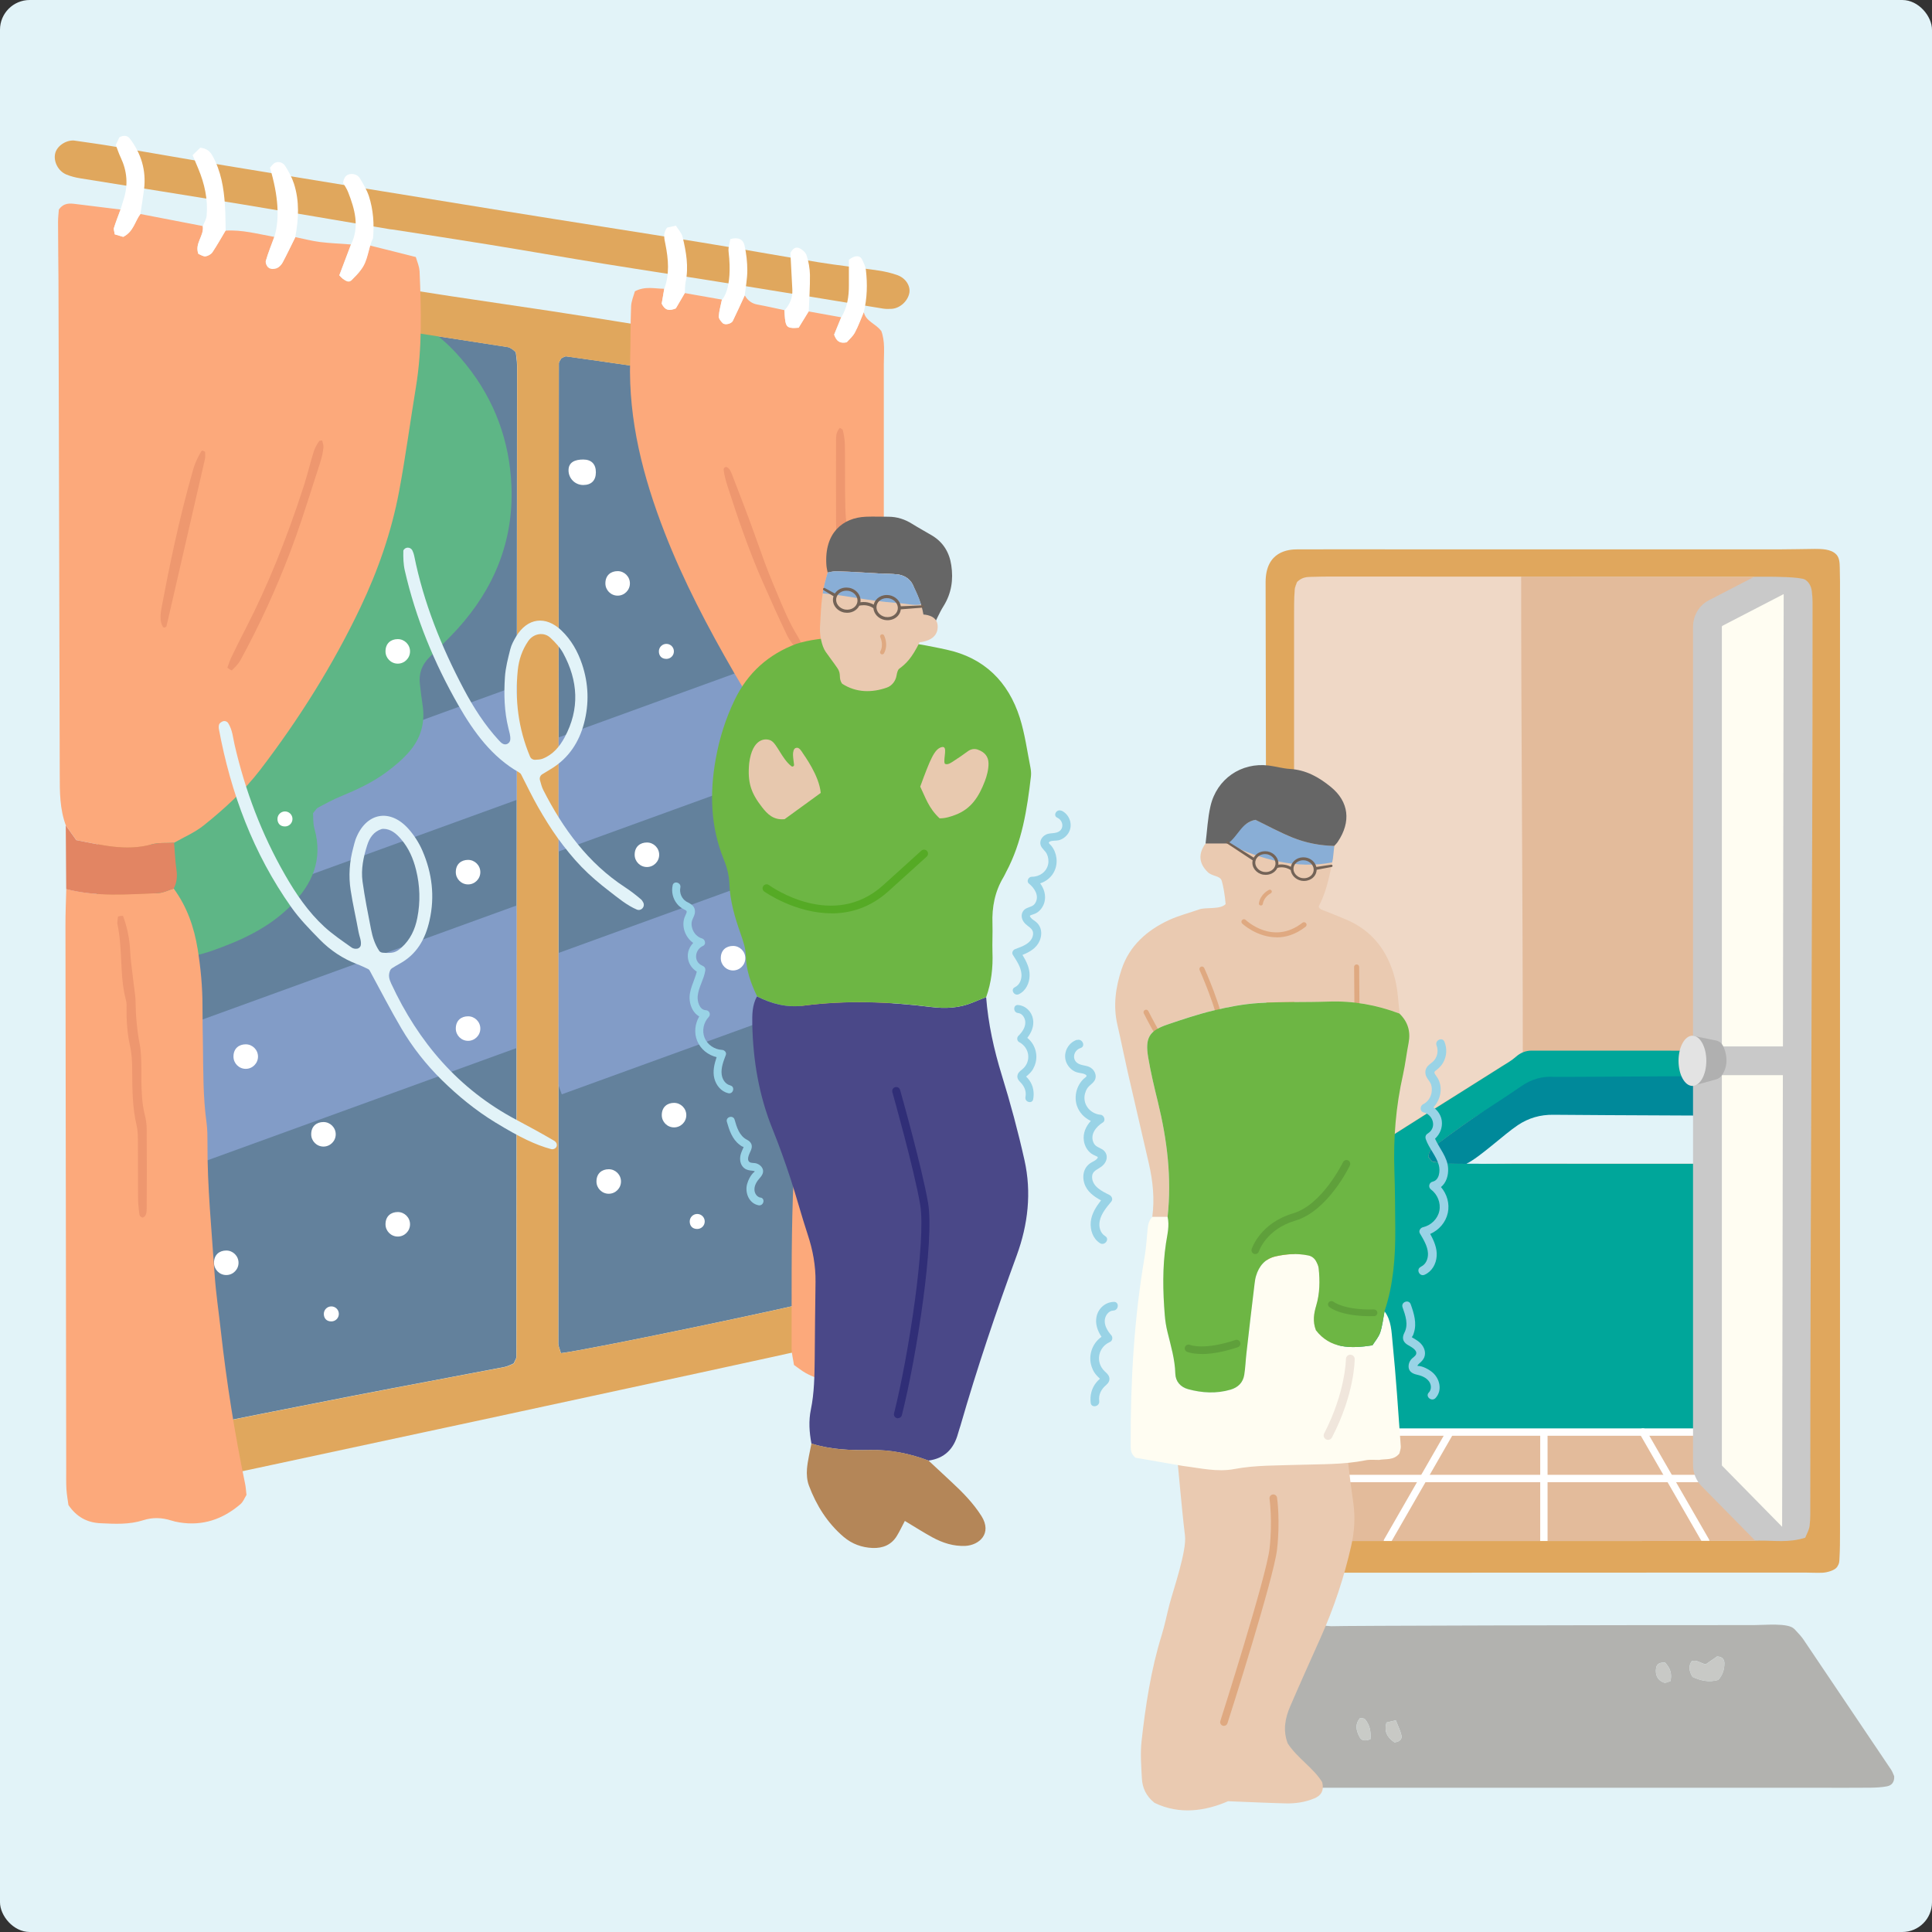 <?xml version="1.0" encoding="UTF-8"?><svg id="_レイヤー_2" xmlns="http://www.w3.org/2000/svg" viewBox="0 0 260 260"><rect x="0" y="0" width="260" height="260" fill="#333333" stroke="none"/><defs><style>.cls-1{fill:#f0e6dc;}.cls-1,.cls-2,.cls-3,.cls-4,.cls-5,.cls-6,.cls-7,.cls-8,.cls-9,.cls-10,.cls-11,.cls-12,.cls-13,.cls-14,.cls-15,.cls-16,.cls-17,.cls-18,.cls-19,.cls-20,.cls-21,.cls-22,.cls-23,.cls-24,.cls-25,.cls-26,.cls-27,.cls-28,.cls-29,.cls-30,.cls-31,.cls-32,.cls-33,.cls-34,.cls-35,.cls-36,.cls-37,.cls-38,.cls-39{stroke-width:0px;}.cls-2{fill:#e0a75d;}.cls-3{fill:#fca97b;}.cls-4{fill:#c8c9c6;}.cls-5{fill:#00899a;}.cls-6{fill:#c9c9c9;}.cls-7{fill:#eacab1;}.cls-8{fill:#e3e3e3;}.cls-9{fill:#4a4888;}.cls-10{fill:#5fa03b;}.cls-11{fill:#97aee4;opacity:.6;}.cls-12{fill:#666;}.cls-13{fill:#736357;}.cls-14{fill:#99d3e6;}.cls-15{fill:#e7c8ae;}.cls-16{fill:#e28664;}.cls-17{fill:#eac9b0;}.cls-18{fill:#b2b2af;}.cls-40{fill:none;stroke:#fff;stroke-linecap:round;stroke-linejoin:round;stroke-width:.99px;}.cls-19{fill:#302e77;}.cls-20{fill:#5eb686;}.cls-21{fill:#e8c9af;}.cls-22{fill:#63819c;}.cls-23{fill:#00a69a;}.cls-24{fill:#ee976f;}.cls-25{fill:#e3bb9b;}.cls-26{fill:#6db644;}.cls-27{fill:#e28563;}.cls-28{fill:#dfa981;}.cls-29{fill:#ee986f;}.cls-30{fill:#b48658;}.cls-31{fill:#89aed6;}.cls-32{fill:#55aa25;}.cls-33{fill:#c9cbc7;}.cls-34{fill:#c8c9c5;}.cls-35{fill:#fff;}.cls-36{fill:#fffdf2;}.cls-37{fill:#b0b0b0;}.cls-38{fill:#e2f3f8;}.cls-39{fill:#efd8c6;}</style></defs><g id="_レイヤー_1-2"><rect class="cls-38" width="260" height="260" rx="4" ry="4"/><path class="cls-22" d="M20.51,39.61c.87,0,1.39-.07,1.89,0,15.32,2.36,30.64,4.72,45.96,7.1.24.04.45.22.67.35.1.06.18.17.38.35.05.52.17,1.15.17,1.78-.02,44.47-.05,88.94-.09,133.41,0,.23-.18.46-.36.88-.33.13-.78.39-1.25.48-6.79,1.31-13.6,2.56-20.39,3.88-7.17,1.39-14.33,2.83-21.49,4.25-1.74.35-3.46.82-5.38.74-.13-.57-.31-1.05-.33-1.53-.05-1.41-.04-2.82-.04-4.23,0-47.55,0-95.1,0-142.64,0-1.52-.12-3.05.24-4.84Z"/><polygon class="cls-11" points="18.16 126.3 13.23 112.74 70.07 92.1 72.69 106.5 18.16 126.3"/><polygon class="cls-11" points="19.96 159.04 13.81 142.08 69.45 121.88 72.05 140.12 19.96 159.04"/><path class="cls-20" d="M42.13,109.43c.04.58-.02,1.36.18,2.06,1.19,4.19-.27,7.5-3.2,10.43-2.99,2.98-6.69,4.67-10.59,6.03-3.3,1.15-6.76,1.45-10.17,1.97-1.51.23-3.03.44-4.79.69-.6-.25-1.41-.58-2.08-.86-.54-1.29.91-1.2.95-1.58.15-.74.28-1.11.3-1.49.25-5.5.49-11,.71-16.5.08-2.18.04-4.36.13-6.53.16-3.84.43-7.67.55-11.51.14-4.61.15-9.22.26-13.83.05-1.92.22-3.83.32-5.75.08-1.53.18-3.07.21-4.6.09-3.97.09-7.94.22-11.91.16-4.86.42-9.72.66-14.58.02-.49.21-.98.28-1.25.59-.76,1.23-.83,1.87-.84.51,0,1.03.02,1.53.08,3.18.39,6.35.81,9.53,1.17,2.67.31,5.35.56,8.03.81,3.06.3,6.12.58,9.18.86,3.19.29,6.37.57,9.26.83,3.18,1.45,5.38,3.6,7.31,6.01,3.8,4.75,5.81,10.24,6.05,16.3.29,7.41-2.35,13.79-7.3,19.24-1.21,1.33-2.52,2.55-3.79,3.82-.96.97-1.39,2.14-1.24,3.49.11,1.02.24,2.03.39,3.05.33,2.3-.3,4.35-1.78,6.08-.91,1.06-2,1.98-3.13,2.81-1.86,1.37-3.96,2.35-6.1,3.23-1.06.43-2.07.99-3.09,1.53-.21.11-.34.37-.66.74Z"/><path class="cls-22" d="M75.49,182.11c-.16-.58-.35-.94-.35-1.31,0-43.96.03-87.93.07-131.89,0-.23.21-.45.32-.68.23-.1.48-.3.69-.27,11.92,1.66,23.82,3.49,35.73,5.56.18.59.43,1.06.46,1.54.07,1.15.06,2.31.06,3.46,0,37.04,0,74.09,0,111.13,0,1.52.18,3.06-.23,4.42-.35.27-.53.5-.75.56-5.58,1.47-32.29,7.02-35.99,7.47Z"/><polygon class="cls-11" points="74.84 114.71 69.91 101.15 114.8 84.85 114.73 100.23 74.84 114.71"/><polygon class="cls-11" points="75.6 147.27 69.45 130.32 112.96 114.52 112.8 133.76 75.6 147.27"/><path class="cls-35" d="M83.12,80.16c-.91,0-1.65-.74-1.65-1.65,0-1.1.74-1.65,1.65-1.65s1.65.74,1.65,1.65-.74,1.65-1.65,1.65Z"/><path class="cls-35" d="M62.99,119.02c-.91,0-1.65-.74-1.65-1.65,0-1.1.74-1.65,1.65-1.65s1.65.74,1.65,1.65-.74,1.65-1.65,1.65Z"/><path class="cls-35" d="M53.53,89.31c-.91,0-1.65-.74-1.65-1.65,0-1.1.74-1.65,1.65-1.65s1.65.74,1.65,1.65-.74,1.65-1.65,1.65Z"/><path class="cls-35" d="M53.53,166.41c-.91,0-1.65-.74-1.65-1.65,0-1.1.74-1.65,1.65-1.65s1.65.74,1.65,1.65-.74,1.65-1.65,1.65Z"/><path class="cls-35" d="M62.99,140.07c-.91,0-1.65-.74-1.65-1.65,0-1.1.74-1.65,1.65-1.65s1.65.74,1.65,1.65-.74,1.65-1.65,1.65Z"/><path class="cls-35" d="M81.92,160.65c-.91,0-1.65-.74-1.65-1.65,0-1.1.74-1.65,1.65-1.65s1.65.74,1.65,1.65-.74,1.65-1.65,1.65Z"/><path class="cls-35" d="M43.53,154.3c-.91,0-1.65-.74-1.65-1.65,0-1.1.74-1.65,1.65-1.65s1.65.74,1.65,1.65-.74,1.65-1.65,1.65Z"/><path class="cls-35" d="M30.45,171.59c-.91,0-1.65-.74-1.65-1.65,0-1.1.74-1.65,1.65-1.65s1.65.74,1.65,1.65-.74,1.65-1.65,1.65Z"/><path class="cls-35" d="M33.07,143.84c-.91,0-1.65-.74-1.65-1.65,0-1.1.74-1.65,1.65-1.65s1.65.74,1.65,1.65-.74,1.65-1.65,1.65Z"/><path class="cls-35" d="M87.06,116.68c-.91,0-1.65-.74-1.65-1.65,0-1.1.74-1.65,1.65-1.65s1.65.74,1.65,1.65-.74,1.65-1.65,1.65Z"/><path class="cls-35" d="M90.71,151.72c-.91,0-1.65-.74-1.65-1.65,0-1.1.74-1.65,1.65-1.65s1.65.74,1.65,1.65-.74,1.65-1.65,1.65Z"/><path class="cls-35" d="M98.65,130.6c-.91,0-1.65-.74-1.65-1.65,0-1.1.74-1.65,1.65-1.65s1.65.74,1.65,1.65-.74,1.65-1.65,1.65Z"/><path class="cls-35" d="M90.69,87.66c0,.56-.45,1.01-1.01,1.01-.68,0-1.01-.45-1.01-1.01s.45-1.01,1.01-1.01,1.01.45,1.01,1.01Z"/><path class="cls-35" d="M94.84,164.38c0,.56-.45,1.01-1.01,1.01-.68,0-1.01-.45-1.01-1.01s.45-1.01,1.01-1.01,1.01.45,1.01,1.01Z"/><path class="cls-35" d="M45.6,176.82c0,.56-.45,1.01-1.01,1.01-.68,0-1.01-.45-1.01-1.01s.45-1.01,1.01-1.01,1.01.45,1.01,1.01Z"/><path class="cls-35" d="M39.36,110.21c0,.56-.45,1.01-1.01,1.01-.68,0-1.01-.45-1.01-1.01s.45-1.01,1.01-1.01,1.01.45,1.01,1.01Z"/><path class="cls-35" d="M80.19,63.56c0,1.09-.6,1.71-1.7,1.71s-1.98-.88-1.98-1.98.88-1.45,1.98-1.45,1.7.62,1.7,1.71Z"/><path class="cls-2" d="M116.79,179.05c-.69.36-1.33.82-2.04,1.02-1.85.53-3.73.95-5.6,1.39-4.49,1.07-83.72,18.13-90.88,19.56-1.5.3-2.99.66-4.65.55-.21-.5-.51-.94-.56-1.41-.1-1.02-.1-2.05-.1-3.07,0-53.2.38-106.01.38-159.21,0-1.15.02-2.31.12-3.45.04-.48.33-.93.55-1.51.68-.05,1.32-.22,1.91-.13,8.73,1.36,17.46,2.76,26.19,4.14,8.23,1.3,16.44,2.65,24.68,3.84,9.76,1.41,19.5,2.99,29.23,4.61,5.68.95,11.4,1.73,17.1,2.58.38.06.76.1,1.14.2,1.51.38,2.48,1.3,2.79,2.84.12.62.17,1.27.19,1.91.03.9.02,1.79.02,2.69,0,39.35,0,78.7,0,118.06,0,1.15.02,2.31-.05,3.46-.04.62-.26,1.23-.41,1.94ZM20.51,39.61c-.36,1.79-.24,3.33-.24,4.84,0,47.55,0,95.1,0,142.64,0,1.41-.01,2.82.04,4.23.02.49.2.97.33,1.53,1.92.08,3.64-.4,5.38-.74,7.16-1.43,14.32-2.86,21.49-4.25,6.79-1.32,13.59-2.58,20.39-3.88.48-.09.92-.35,1.25-.48.17-.42.36-.65.36-.88.04-44.47.07-88.94.09-133.41,0-.63-.11-1.26-.17-1.78-.2-.19-.28-.29-.38-.35-.22-.13-.43-.32-.67-.35-15.32-2.38-30.64-4.75-45.96-7.1-.5-.08-1.02,0-1.89,0ZM75.49,182.11c3.71-.45,30.42-6,35.99-7.47.22-.06.4-.29.75-.56.41-1.36.23-2.9.23-4.42.01-37.04,0-74.09,0-111.13,0-1.15.01-2.31-.06-3.46-.03-.48-.28-.95-.46-1.54-11.91-2.07-23.81-3.9-35.73-5.56-.21-.03-.46.17-.69.27-.11.23-.32.45-.32.68-.04,43.96-.06,87.93-.07,131.89,0,.36.19.73.35,1.31Z"/><path class="cls-2" d="M9.94,18.91c1.81.27,3.46.48,5.1.76,5.18.87,10.35,1.8,15.53,2.65,12.51,2.06,25.02,4.1,37.54,6.12,8.72,1.41,17.46,2.75,26.18,4.17,5.31.86,10.6,1.83,15.91,2.69,2.65.43,5.33.71,7.99,1.1.88.13,1.76.33,2.59.63,1.12.41,1.75,1.45,1.6,2.36-.19,1.12-1.26,2.1-2.38,2.17-.38.02-.77.03-1.15-.03-6.83-1.11-13.65-2.25-20.47-3.34-5.69-.92-11.39-1.77-17.08-2.69-5.18-.84-10.36-1.75-15.54-2.59-4.3-.7-8.6-1.35-12.9-2.02-.13-.02-.26-.02-.38-.04-6.69-1.13-13.38-2.28-20.08-3.38-7.2-1.18-14.42-2.31-21.62-3.48-.62-.1-1.26-.26-1.84-.5-1.11-.46-1.76-1.74-1.52-2.82.23-1.03,1.45-1.82,2.51-1.76Z"/><path class="cls-3" d="M56.45,36.43c-.03-.61-.31-1.2-.49-1.84-1.82-.48-4.51-1.12-6.14-1.54-.22.43-.34,1.79-1.28,3.29-.34.54-.83.96-1.28,1.41-.34.33-.88.11-1.6-.7.51-1.34,1.04-2.74,1.57-4.15-1.39-.11-2.78-.16-4.16-.33-1.12-.14-2.22-.44-3.33-.66-.57,1.14-1.11,2.29-1.71,3.41-.17.32-.48.64-.81.78-.3.13-.79.14-1.04-.03-.25-.18-.49-.69-.41-.96.31-1.09.75-2.15,1.14-3.23-2.18-.38-4.33-.99-6.57-.84-.58.97-1.13,1.96-1.76,2.9-.19.28-.61.51-.94.55-.31.03-.66-.22-.95-.33-.53-1.43.81-2.45.59-3.74-2.8-.54-5.59-1.08-8.39-1.62-.74.97-.91,2.36-2.31,3.07-.31-.09-.76-.23-1.14-.34-.05-.4-.17-.67-.1-.88.26-.83.58-1.64.88-2.45-2.03-.25-4.05-.51-6.08-.75-.76-.09-1.54-.18-2.22.75-.03.43-.11,1.06-.11,1.68,0,2.68.05,5.37.06,8.05.06,22.11.12,44.23.17,66.34,0,2.31,0,4.61.82,6.81.44.62.88,1.24,1.41,1.98,3.3.62,6.62,1.54,10.12.58.96-.27,2.03-.16,3.05-.23,1.33-.76,2.78-1.38,3.96-2.32,2.8-2.24,5.45-4.66,7.64-7.52,5.22-6.83,9.77-14.07,13.47-21.84,2.38-5,4.18-10.18,5.2-15.61.87-4.65,1.49-9.34,2.26-14.01.86-5.21.72-10.45.49-15.69Z"/><path class="cls-3" d="M32.97,199.61c-1.4-6.78-2.48-13.61-3.25-20.5-.28-2.55-.67-5.09-.84-7.64-.39-5.88-.99-11.75-.96-17.66,0-.9,0-1.8-.12-2.69-.48-3.44-.44-6.91-.49-10.37-.03-1.79-.06-3.59-.06-5.38,0-2.57-.24-5.11-.65-7.65-.48-2.97-1.44-5.7-3.22-8.14-.72.21-1.43.59-2.15.61-4.12.16-8.25.51-12.31-.55-.04,1.67-.12,3.33-.11,5,.03,24.36.06,48.72.1,73.08,0,.9-.02,1.8.03,2.69.05.76.19,1.51.27,2.13,1.12,1.64,2.55,2.37,4.32,2.45,1.92.09,3.85.2,5.73-.4,1.26-.41,2.52-.37,3.78.03.37.12.74.2,1.12.26,3.12.51,5.83-.43,8.19-2.45.37-.31.56-.83.82-1.25-.07-.57-.09-1.08-.2-1.58Z"/><path class="cls-3" d="M118.56,44.51c-.69-.95-2.04-1.25-2.32-2.52-.4.93-.73,1.88-1.21,2.77-.29.53-.79.95-1.09,1.3-.98.2-1.39-.2-1.69-1.03.28-.7.62-1.51.95-2.33-1.46-.26-2.93-.52-4.39-.79-.46.74-.92,1.49-1.34,2.18-1.31.12-1.63-.03-1.78-.84-.09-.49-.09-1.01-.13-1.51-1.2-.25-2.4-.53-3.61-.75-.8-.14-1.34-.57-1.73-1.25-.53,1.15-1.05,2.3-1.6,3.43-.19.39-1.04.6-1.35.31-.25-.24-.56-.62-.54-.93.05-.75.27-1.49.42-2.23-1.67-.29-3.34-.59-5-.88-.44.74-.87,1.49-1.2,2.05-.92.37-1.46.26-1.9-.64.09-.54.22-1.27.34-1.99-1.26,0-2.55-.39-3.95.34-.16.59-.48,1.31-.51,2.03-.1,2.42-.06,4.86-.13,7.28-.24,8.07,1.75,15.72,4.64,23.15,2.55,6.56,5.83,12.79,9.35,18.88,1.41,2.43,2.91,4.81,4.54,7.1,2.07,2.91,4.16,5.83,6.96,8.13,1.3.51,2.65.73,4.05.7,1.51-.03,3.01-.02,4.52-.02.03-4.72.07-9.45.08-14.17.01-14.43.01-28.85,0-43.28,0-1.52.2-3.07-.36-4.51Z"/><path class="cls-3" d="M121.69,167.89c-.49-7.92-1.15-15.83-1.27-23.77-.02-1.54-.03-3.07-.09-4.61-.22-5.76-1.39-22.6-1.46-23.97-.06-1.23.15-2.51-.7-3.86-.41-.13-.98-.46-1.56-.48-2-.06-4.01-.01-6.01,0-1.72,3.24-2.41,6.74-2.52,10.36-.14,4.86-.44,9.72-.22,14.59.12,2.68.11,5.38-.05,8.06-.32,5.62-.93,11.23-1.11,16.85-.23,6.78-.15,13.57-.17,20.36,0,.75.21,1.5.32,2.27.58.4,1.07.81,1.62,1.11,1.93,1.05,3.86,1.3,5.79-.05,1.1-.76,2.34-.97,3.67-.79.63.09,1.3.17,1.91.06.6-.11,1.14-.48,1.74-.75.15-.71.39-1.32.38-1.94-.06-4.48-.02-8.97-.29-13.44Z"/><path class="cls-27" d="M23.37,119.59c-.72.21-1.43.59-2.15.61-4.12.16-8.25.51-12.31-.55-.02-2.86-.04-5.71-.06-8.57.44.62.88,1.24,1.41,1.98,3.3.62,6.62,1.54,10.12.58.96-.27,2.03-.16,3.05-.23.1,1.22.14,2.45.32,3.66.13.89.04,1.71-.37,2.5Z"/><path class="cls-16" d="M118.18,111.68c-.41-.13-.98-.46-1.56-.48-2-.06-4.01-.01-6.01,0-.38-1.79-.89-3.56-.33-5.41,1.3.51,2.65.73,4.05.7,1.51-.03,3.01-.02,4.52-.02.26.96.31,1.44.01,2.75s-.13,2.18-.68,2.46Z"/><path class="cls-35" d="M30.35,31.05c-.58.97-1.13,1.96-1.76,2.9-.19.28-.61.51-.94.55-.31.03-.66-.22-.95-.33-.53-1.43.81-2.45.59-3.74.18-.46.48-.92.52-1.4.19-2.2-.28-4.31-1.13-6.34-.24-.57-.48-1.15-.76-1.81.42-.41.76-.74,1.03-1,.88.08,1.33.52,1.65,1.09,1.14,2.06,1.52,4.32,1.67,6.63.08,1.14.07,2.29.1,3.44Z"/><path class="cls-35" d="M39.75,31.91c-.57,1.14-1.11,2.29-1.71,3.41-.17.32-.48.64-.81.78-.3.13-.79.14-1.04-.03-.25-.18-.49-.69-.41-.96.31-1.09.75-2.15,1.14-3.23q1.11-3.63-.59-9.31c.21-.21.42-.56.72-.68.52-.21,1.07.02,1.34.46.47.74.9,1.54,1.17,2.37.76,2.36.63,4.77.18,7.18Z"/><path class="cls-35" d="M50.19,32.09c-.68,1.37-.62,3.02-1.64,4.25-.41.49-.83.96-1.28,1.41-.34.33-.88.11-1.6-.7.51-1.34,1.04-2.74,1.57-4.15,1.17-2.42.51-4.74-.39-7.04-.18-.47-.48-.89-.68-1.25.1-.66.36-1.09.94-1.18.54-.08,1.06.12,1.33.58.46.76.92,1.54,1.2,2.37.6,1.85.73,3.77.56,5.7Z"/><path class="cls-35" d="M18.89,28.81c-.74.97-.91,2.36-2.31,3.07-.31-.09-.76-.23-1.14-.34-.05-.4-.17-.67-.1-.88.26-.83.58-1.64.88-2.45.15-.48.29-.97.44-1.45.6-1.91.44-3.75-.41-5.55-.27-.56-.46-1.16-.67-1.71.2-.43.36-.76.49-1.03.59-.31,1.1-.24,1.42.2,1.51,2,2.2,4.26,1.9,6.77-.14,1.13-.33,2.25-.5,3.38Z"/><path class="cls-35" d="M92.15,39.46c-.44.75-.87,1.49-1.2,2.05-.92.37-1.46.26-1.9-.64.09-.54.22-1.27.34-1.99.74-1.98.56-3.99.16-6.01-.15-.75-.36-1.49.22-2.24.31-.07.67-.14,1.19-.26.31.51.78.99.91,1.55.47,1.98.83,3.98.4,6.03-.1.49-.08,1.01-.11,1.51Z"/><path class="cls-35" d="M116.25,42c-.4.93-.73,1.88-1.21,2.77-.29.53-.79.95-1.09,1.3-.98.2-1.39-.2-1.69-1.03.28-.7.62-1.51.95-2.33.82-1.34,1.04-2.82,1.03-4.36,0-1.13,0-2.25,0-3.39.78-.62,1.5-.64,1.79-.01.21.45.45.92.5,1.4.22,1.89.17,3.78-.28,5.64Z"/><path class="cls-35" d="M100.22,39.76c-.53,1.15-1.05,2.3-1.6,3.43-.19.39-1.04.6-1.35.31-.25-.24-.56-.62-.54-.92.05-.75.27-1.49.42-2.23,0,0,1.5-1.36.9-6.47-.07-.57.15-1.18.23-1.7,1.05-.31,1.73.02,1.92.86.24,1.09.37,2.23.37,3.35,0,1.13-.22,2.25-.35,3.38Z"/><path class="cls-35" d="M108.82,41.93c-.46.74-.92,1.49-1.34,2.18-1.31.12-1.63-.03-1.78-.84-.09-.49-.09-1.01-.13-1.51.72-.78,1.11-1.7,1.06-2.77-.08-1.64-.17-3.29-.26-4.94.24-.47.62-.89,1.16-.67.41.17.89.58,1.02.99.27.84.43,1.74.45,2.61.02,1.65-.1,3.3-.16,4.95Z"/><path class="cls-24" d="M31.2,90.21s-.19-.01-.6-.36c.02-.06.04-.11.06-.17.13-.38.26-.77.43-1.13.67-1.41,1.38-2.81,2.05-4.11,2.84-5.53,5.36-11.72,7.7-18.9.27-.83.5-1.68.73-2.5.21-.76.42-1.54.66-2.29.16-.49.43-1,.76-1.43.08-.02.22-.03.34-.04.01,0,.02,0,.03,0,0,.03.02.06.02.09.09.32.17.59.15.81-.06.66-.21,1.37-.46,2.12-.34,1.05-.68,2.09-1.01,3.14-.93,2.92-1.9,5.94-3.01,8.85-1.91,5.03-4.17,9.93-6.7,14.57-.22.4-.56.76-.93,1.14l-.2.2s-.03.02-.03.02h0Z"/><path class="cls-29" d="M22.14,84.45c-.06,0-.12-.02-.2-.05-.48-.8-.36-1.77-.17-2.77.97-5.14,2.33-11.89,4.27-18.59.21-.71.56-1.48,1.04-2.29.06-.1.1-.1.13-.1.04,0,.17.01.39.16,0,.08,0,.16.01.24.01.26.02.47-.01.64-1.43,6.26-2.87,12.52-4.32,18.79l-.88,3.81c-.14.15-.24.15-.27.15Z"/><path class="cls-24" d="M19.2,163.86c-.36-.1-.43-.32-.45-.5-.11-.83-.17-1.56-.17-2.22-.01-1.11-.01-2.22-.01-3.33,0-1.07,0-2.13-.01-3.2,0-.22,0-.45,0-.67,0-.83.01-1.68-.18-2.5-.55-2.34-.57-4.67-.59-7.14v-.37c-.01-1.02-.05-2.11-.29-3.16-.32-1.46-.48-3.04-.47-4.84,0-.09,0-.18,0-.27.01-.31.02-.67-.07-1.02-.48-1.75-.57-3.6-.65-5.39-.08-1.59-.16-3.24-.5-4.86-.04-.17,0-.41.02-.65.01-.11.03-.21.04-.32,0-.04.01-.05.01-.06h0s.11-.11.67-.11c.56,1.49.88,3.05.96,4.63.05,1.07.19,2.15.32,3.19.06.47.12.94.17,1.41.03.23.06.47.09.7.07.53.14,1.03.15,1.53.03,2.11.21,4.02.56,5.81.2,1.04.21,2.17.22,3.26,0,.28,0,.57,0,.85v.55c.03,1.61.06,3.27.48,4.91.15.58.23,1.19.24,1.77.03,4.03.03,7.54,0,10.74,0,.78-.14,1.11-.53,1.26Z"/><path class="cls-24" d="M113.94,85.34c-.06,0-.16-.02-.26-.04-.02,0-.03,0-.05,0-.02-.06-.04-.13-.06-.19-.12-.36-.24-.73-.26-1.07-.06-1.36-.06-2.75-.06-4.09v-1.27c0-2.03,0-4.14-.55-6.2-.15-.56-.17-1.18-.18-1.76-.02-3.62-.02-7.38-.01-11.48,0-.64.04-1.13.52-1.67.02.01.04.02.06.04.11.07.25.16.31.21.18.67.29,1.39.3,2.07.02,1.22.02,2.47.02,3.68,0,1.56,0,3.17.04,4.75.03,1.16.16,2.32.28,3.44.04.39.09.77.13,1.16.03.25.07.48.12.71.05.27.11.52.11.76.11,3.28.21,7.06-.03,10.6-.07.06-.13.12-.18.17-.09.08-.19.18-.23.2h0Z"/><path class="cls-24" d="M107.82,87.66c-.14-.03-.35-.08-.4-.12-.52-.59-1.12-1.26-1.48-2-1.14-2.36-2.22-4.79-3.32-7.28-1.92-4.36-3.46-8.95-4.72-12.86-.2-.63-.42-1.38-.51-2.12-.03-.24.07-.39.31-.44.34.08.54.33.77.91l.24.62c.69,1.78,1.4,3.63,2.08,5.45.36.96.7,1.93,1.05,2.9.67,1.89,1.36,3.84,2.15,5.72.17.41.34.81.51,1.22.85,2.05,1.72,4.17,2.93,6.11.26.41.46.96.57,1.58-.01.03-.1.19-.16.31,0,0-.01,0-.02,0Z"/><path class="cls-29" d="M113.6,133.74c-.02-.05-.04-.1-.06-.15-.11-.29-.21-.56-.21-.79.01-5.28.05-10.66.13-15.99,0-.07.14-.27.22-.39.03-.04.05-.07.08-.11h.45s.02.08.04.12c.1.32.18.59.18.83-.01,1.71.02,3.45.04,5.12.06,3.67.12,7.46-.23,11.16-.02.04-.09.12-.14.18-.01.01-.02.03-.03.04l-.46-.03Z"/><path class="cls-38" d="M47.84,127.67c.34.06.68-.17.72-.51.08-.6-.2-1.15-.3-1.7-.34-1.89-.78-3.76-1.07-5.66-.3-1.92-.16-3.84.35-5.72.1-.37.18-.75.31-1.11,1.35-3.61,4.62-4.27,7.16-1.38.75.85,1.39,1.86,1.84,2.9,1.3,3.01,1.69,6.15.95,9.4-.56,2.49-1.71,4.54-4.02,5.8-.37.2-.73.43-1.01.6-.1.06-.19.15-.24.25-.34.72-.13,1.28.12,1.83,3.67,7.9,9.07,14.22,16.86,18.34,1.7.9,3.38,1.82,5.04,2.79.3.18.42.43.38.69-.06.34-.44.54-.77.45-2.13-.58-4.22-1.59-7.49-3.58-2.64-1.61-5.02-3.56-7.22-5.72-2.11-2.08-3.94-4.4-5.44-6.95-1.46-2.48-2.77-5.04-4.24-7.74-.06-.12-.17-.22-.29-.27-.39-.18-.87-.42-1.38-.61-1.95-.74-3.66-1.88-5.1-3.36-1.34-1.37-2.7-2.76-3.8-4.32-5.12-7.24-8.14-15.35-9.75-24.02-.04-.23-.02-.57.12-.72.09-.1.21-.18.33-.24.28-.15.65-.06.82.22.57.93.63,1.93.85,2.89,1.42,6.16,3.63,12.01,6.78,17.5,1.47,2.57,3.13,5.01,5.32,7.02,1.13,1.03,2.41,1.89,3.66,2.78.14.1.32.14.5.17ZM51.01,127.94c.11.16.29.25.48.27,1.38.11,1.8-.03,2.54-.69,1.19-1.07,1.83-2.45,2.13-3.99.43-2.17.36-4.34-.17-6.47-.37-1.5-.98-2.92-2-4.11-.65-.77-1.4-1.41-2.43-1.41-.07,0-.14.01-.21.03-1.09.36-1.62,1.2-1.93,2.16-.51,1.59-.86,3.24-.63,4.91.3,2.15.72,4.28,1.14,6.41.2,1.03.51,2.03,1.09,2.89Z"/><path class="cls-38" d="M67.62,100.06c.42.29,1,0,1.05-.51s-.13-1.04-.25-1.55c-.56-2.26-.62-4.57-.47-6.87.08-1.26.41-2.52.72-3.75.15-.61.47-1.19.79-1.73,1.53-2.52,3.97-2.83,6.09-.81,1.33,1.27,2.2,2.82,2.78,4.54.88,2.62.97,5.29.27,7.94-.67,2.55-2.05,4.67-4.35,6.1-.4.25-.81.5-1.28.78-.26.16-.39.48-.31.77.14.5.25.95.46,1.36,2.65,5.2,6.01,9.81,10.99,13.07.75.49,1.46,1.04,2.14,1.62.13.11.23.26.31.42.16.29.08.65-.17.86h0c-.19.16-.45.21-.68.11-1.34-.57-2.51-1.55-3.7-2.47-1.32-1.01-2.6-2.09-3.75-3.28-1.16-1.19-2.2-2.5-3.18-3.84-.97-1.34-1.84-2.77-2.67-4.21-.79-1.39-1.48-2.83-2.27-4.37-.06-.12-.16-.22-.27-.28-3.65-2.07-6.1-5.42-8.18-9.05-3.26-5.69-5.74-11.71-7.21-18.12-.2-.86-.22-1.77-.2-2.65,0-.08.05-.16.13-.24.34-.35.93-.22,1.11.23.1.23.18.44.22.66,1.27,6.33,3.66,12.24,6.66,17.92,1.32,2.49,2.83,4.86,4.76,6.95.14.15.29.3.45.41ZM71.34,101.83c.11.27.38.43.67.42.37-.02.72-.03,1.02-.15,1.38-.54,2.29-1.63,2.96-2.88,2.05-3.81,1.82-7.61-.21-11.34-.42-.76-1.06-1.44-1.7-2.04-.89-.85-2.29-.59-2.99.43-.82,1.19-1.27,2.53-1.41,3.93-.4,3.97.06,7.83,1.66,11.64Z"/><path class="cls-9" d="M132.71,134.19c.28,3.58,1.04,7.04,2.1,10.48,1.17,3.78,2.2,7.6,3.06,11.46.97,4.34.48,8.65-1.04,12.81-2.77,7.55-5.34,15.17-7.57,22.9-.11.37-.24.73-.34,1.1-.56,2.05-1.81,3.33-3.97,3.62-2.52-.94-5.07-1.47-7.81-1.42-2.66.05-5.35-.05-7.94-.87-.29-1.52-.39-3.05-.08-4.56.47-2.27.49-4.56.52-6.85.04-3.44.05-6.88.11-10.33.03-2.19-.36-4.3-1.05-6.38-.84-2.54-1.52-5.13-2.36-7.67-.72-2.18-1.49-4.34-2.35-6.47-1.85-4.55-2.65-9.3-2.75-14.18-.02-1.28-.02-2.56.63-3.73,1.97.99,3.99,1.53,6.26,1.24,5.72-.74,11.45-.54,17.16.18,1.94.24,3.82.15,5.63-.61.59-.25,1.18-.48,1.77-.71Z"/><path class="cls-26" d="M132.71,134.19c-.59.24-1.19.47-1.77.71-1.82.76-3.7.86-5.63.61-5.71-.72-11.44-.92-17.16-.18-2.27.29-4.29-.25-6.26-1.24-.83-1.73-1.48-3.5-1.52-5.48-.02-.99-.37-2-.7-2.95-.77-2.17-1.42-4.36-1.51-6.68-.04-1.16-.32-2.25-.76-3.33-1.78-4.39-1.91-8.9-1.08-13.52.5-2.79,1.33-5.42,2.56-7.97,1.76-3.64,4.53-6.09,8.27-7.51,7.05-2.24,18.97.51,20.2.77,5.09,1.09,8.34,4.31,9.89,9.17.69,2.18.99,4.49,1.44,6.74.07.37.1.77.06,1.14-.52,4.45-1.19,8.87-3.35,12.9-.12.23-.22.47-.35.68-1.16,1.93-1.56,4.03-1.48,6.25.04,1.28-.04,2.56,0,3.83.08,2.07-.14,4.08-.84,6.04Z"/><path class="cls-30" d="M109.2,194.26c2.59.83,5.28.93,7.94.87,2.74-.05,5.29.47,7.81,1.42,1.03.96,2.05,1.92,3.08,2.87,1.51,1.4,2.94,2.85,4.05,4.6,1.48,2.36-.31,3.93-2.17,4.02-1.6.07-3.04-.4-4.41-1.14-1.23-.67-2.41-1.43-3.73-2.22-.39.73-.69,1.39-1.07,2.01-.74,1.22-1.9,1.68-3.27,1.63-1.45-.06-2.77-.54-3.88-1.48-2.2-1.87-3.69-4.25-4.69-6.92-.26-.69-.32-1.52-.26-2.26.1-1.14.39-2.26.6-3.39Z"/><path class="cls-12" d="M125.45,84.58c-.15-.87-1.37-.73-1.73-1.5-.55-1.17-.32-3.22-.88-4.39-.4-.83-1.21-1.31-2.16-1.4-.63-.07-1.27-.06-1.91-.09-2.03-.11-4.07-.26-6.1-.32-.62-.02-.65.17-1.27.26-.07-.37-.17-.75-.19-1.12-.29-4.33,2.23-6.35,5.3-6.48,1.01-.04,2.03,0,3.05,0,1.17,0,2.24.35,3.23.98.86.54,1.76,1.02,2.63,1.54,1.52.91,2.35,2.3,2.6,4.01.29,1.94.03,3.77-1.04,5.49-.6.96-1.03,2.02-1.54,3.03Z"/><path class="cls-17" d="M124.27,82.7c-.27-1.58-.8-2.69-1.43-4.01-.4-.83-1.21-1.31-2.16-1.4-.63-.07-1.27-.06-1.91-.09-2.03-.11-4.07-.26-6.1-.32-.62-.02-.66.06-1.28.16-.84,2.78-.86,4.1-1.04,7.39-.05.96.21,2.49.76,3.28s1.05,1.42,1.58,2.2c.6.88.08,1.28.64,2.1,1.92,1.25,4.06,1.21,6,.53.7-.24,1.19-.88,1.32-1.61.07-.41.17-.78.36-.93.88-.65,1.69-1.4,2.74-3.56.99-.12,2.39-.54,2.44-2.02.05-1.41-1.22-1.67-1.92-1.72Z"/><path class="cls-21" d="M126.46,110.14c-1.5-1.39-1.92-2.85-2.62-4.28,1.35-3.69,1.91-5.04,2.86-5.31s.19,1.57.44,2.21c.35.29,1.01-.22,1.24-.37.65-.41,1.28-.86,1.9-1.31.38-.27.86-.36,1.3-.2.93.33,1.43.92,1.45,1.83.02.78-.22,1.73-.5,2.44-.8,2.07-1.83,3.71-3.96,4.51-.61.23-1.31.47-2.11.47Z"/><path class="cls-15" d="M103.76,99.67c.79.4,1.49,2.48,2.74,3.44.15.12.38,0,.36-.19-.07-.56-.18-1.28-.13-1.6.06-.39.15-.69.55-.69.31,0,.61.49.78.76.13.22,2.19,2.97,2.39,5.32-1.69,1.23-3.33,2.42-4.86,3.53-1.5.15-2.31-.68-3.03-1.6-1.49-1.92-1.98-3.31-1.74-5.92.42-3.35,2.17-3.45,2.95-3.05Z"/><path class="cls-31" d="M120.84,81.14c.78.06,2.25.39,3.11.2-.29-.93-.67-1.75-1.11-2.65-.4-.83-1.21-1.31-2.16-1.4-.63-.07-1.27-.06-1.91-.09-2.03-.11-4.07-.26-6.1-.32-.62-.02-.66.06-1.28.16-.33,1.09-.54,1.96-.67,2.82,3.53.3,5.53.93,10.11,1.3Z"/><path class="cls-13" d="M124.2,81.46l-2.94.13s-.02,0-.03,0c-.11-.72-.71-1.33-1.53-1.49-.01,0-.03,0-.04,0-.97-.16-1.88.4-2.08,1.27-.18-.1-.46-.23-.86-.31-.38-.07-.72-.04-.93-.01.14-.9-.54-1.77-1.53-1.95-.01,0-.03,0-.04,0-.77-.13-1.5.2-1.87.77-.41-.23-1.35-.73-1.35-.73-.18-.1-.34.17-.17.28l1.34.82c-.02.06-.04.13-.05.2-.17.92.51,1.81,1.52,2,.01,0,.03,0,.04,0,.84.14,1.63-.26,1.96-.93,0,0,.01,0,.02,0,0,0,.44-.12.97-.03.61.11.88.36.88.36,0,0,.02.01.03.02.07.76.68,1.42,1.54,1.58.01,0,.03,0,.04,0,.99.16,1.93-.42,2.09-1.33,0-.04.01-.08.01-.11.02,0,.03,0,.05,0l2.94-.23c.2-.02.17-.32-.02-.31ZM113.76,82.03h-.03c-.79-.15-1.32-.83-1.19-1.52.13-.68.85-1.12,1.62-1h.03c.79.15,1.32.83,1.19,1.52-.13.68-.85,1.12-1.62,1ZM119.19,83.03h-.03c-.79-.15-1.32-.83-1.19-1.52.13-.68.85-1.12,1.62-1h.03c.79.15,1.32.83,1.19,1.52-.13.68-.85,1.12-1.62,1Z"/><path class="cls-28" d="M118.72,88.06c.1,0,.2-.05.25-.15.63-1.16.03-2.35,0-2.4-.07-.14-.24-.19-.38-.12-.14.07-.19.24-.12.38,0,.02.49.98,0,1.88-.07.14-.02.31.11.38.04.02.09.03.13.03Z"/><path class="cls-19" d="M120.84,190.87s-.09,0-.13-.02c-.29-.07-.47-.37-.39-.66,1.95-7.72,4.34-23.26,3.51-28.1-.83-4.82-3.71-15.01-3.74-15.11-.08-.29.08-.59.37-.67.29-.08.59.08.67.37.03.1,2.93,10.34,3.77,15.22.86,5.05-1.51,20.55-3.53,28.54-.06.25-.28.41-.52.41Z"/><path class="cls-32" d="M111.9,122.91c-4.9,0-8.99-2.89-9.05-2.93-.24-.17-.3-.51-.12-.75.17-.24.51-.3.75-.12.35.25,8.62,6.08,15.35.04l5.16-4.67c.22-.2.56-.18.76.04.2.22.18.56-.04.76l-5.16,4.67c-2.48,2.23-5.18,2.97-7.66,2.97Z"/><path class="cls-14" d="M98.28,146.07c-.68-.17-1.08-.82-1.16-1.49-.11-.89.25-1.79.56-2.61.13-.35-.2-.67-.52-.68-1-.05-1.96-.69-2.34-1.63-.38-.94-.14-2.06.55-2.79.33-.35.09-.9-.38-.92-.86-.04-1.16-1.18-1.1-1.88.1-1.19.84-2.26,1.02-3.44.05-.32-.08-.54-.38-.67-1.26-.52-1.04-2.18.09-2.67.44-.2.28-.87-.13-.99-.62-.18-1.09-.67-1.3-1.27-.1-.29-.15-.61-.11-.92.06-.39.3-.71.4-1.09.1-.39.04-.81-.24-1.12-.25-.28-.58-.39-.89-.58-.62-.39-.94-1.17-.79-1.88.14-.68-.9-.97-1.04-.29-.18.88.02,1.76.58,2.47.27.34.6.59.98.78.27.14.41.17.29.49-.08.21-.2.41-.27.63-.4,1.25.16,2.64,1.19,3.38-.47.48-.76,1.15-.73,1.83.04.87.51,1.58,1.21,2.03-.32,1.3-1.11,2.51-.95,3.88.1.88.54,1.74,1.28,2.15-.58.99-.72,2.22-.27,3.3.46,1.12,1.46,1.9,2.61,2.18-.31.92-.55,1.89-.31,2.85.24.94.91,1.77,1.87,2,.68.17.96-.88.29-1.04Z"/><path class="cls-14" d="M102.36,161.18c-.52-.11-.83-.59-.83-1.12,0-.59.35-1.12.73-1.54.4-.44.63-.96.22-1.49-.18-.23-.43-.38-.71-.47-.25-.08-.7-.01-.92-.19-.45-.36.07-1.22.22-1.6.26-.65.02-1.1-.57-1.4-1.01-.53-1.35-1.67-1.64-2.69-.19-.67-1.23-.38-1.04.29.32,1.13.73,2.36,1.71,3.08.11.08.28.23.42.26.04.02.08.04.12.05.05-.13.04-.11-.02.06-.14.34-.31.66-.39,1.02-.14.6-.04,1.28.43,1.71.25.23.56.32.89.37.14.02.3.02.44.06.06,0,.11.03.15.06-.01.01-.02.03-.03.05-.47.34-.85,1.11-1,1.66-.31,1.17.25,2.59,1.53,2.85.68.14.97-.9.29-1.04Z"/><path class="cls-14" d="M142.83,109.11c-.63-.29-1.18.64-.55.93.87.4.97,1.65-.03,1.98-.58.19-1.17.03-1.7.42-.4.29-.65.78-.51,1.28.14.48.63.76.84,1.21.2.42.27.93.17,1.39-.21,1.02-1.18,1.69-2.2,1.67-.44,0-.76.62-.38.92.75.61,1.42,1.63.87,2.59-.28.49-.71.5-1.17.72-.46.21-.72.65-.67,1.15.05.53.39.91.8,1.22.44.33.8.6.72,1.2-.16,1.15-1.45,1.59-2.39,1.93-.31.11-.52.48-.32.79.49.77,1.07,1.6,1.15,2.54.06.73-.21,1.48-.89,1.81-.63.3-.08,1.24.55.93.94-.45,1.42-1.49,1.44-2.5.02-1.01-.44-1.93-.96-2.78.95-.38,1.87-.9,2.3-1.88.24-.56.31-1.2.09-1.78-.12-.3-.3-.55-.54-.76-.23-.2-.54-.35-.73-.59-.2-.25-.13-.3.12-.38.28-.09.54-.18.79-.35.46-.33.79-.84.93-1.38.23-.9-.05-1.79-.58-2.51.83-.27,1.55-.85,1.92-1.66.52-1.1.34-2.47-.43-3.41-.18-.22-.55-.41-.13-.58.32-.13.74-.07,1.08-.14.57-.12,1.06-.5,1.37-.99.65-1.06.17-2.49-.94-3.01Z"/><path class="cls-14" d="M139.05,143.8c.8-1.41.41-3.16-.8-4.13.56-.71.93-1.59.77-2.51-.17-1.02-.98-1.82-2.01-1.91-.69-.06-.69,1.02,0,1.08.58.05.95.68.97,1.22.03.72-.44,1.37-.93,1.85-.24.24-.2.69.11.85,1.42.74,1.66,2.62.42,3.65-.25.21-.53.39-.63.73-.12.37.05.7.31.95.57.56.9,1.24.74,2.06-.13.68.91.97,1.04.29.17-.9.01-1.83-.53-2.57-.12-.16-.25-.32-.4-.46,0,0-.01-.01-.02-.02.05-.04.09-.08.1-.09.35-.28.65-.59.87-.98Z"/><path class="cls-18" d="M241.46,219.2c.67.72.98,1.05,1.26,1.47s7.65,11.35,11.76,17.46c.2.29.31.65.43.9.05.8-.33,1.25-.98,1.37-.71.13-1.44.17-2.16.18-2.17.02-4.35.01-6.52.01-25.61,0-51.22,0-76.84,0-1.56,0-3.14.16-4.53-.19-.93-.53-.96-1.27-.74-1.98.21-.68.56-1.34.92-1.96,2.98-5.11,5.46-9.35,8.46-14.44.36-.62.93-1.47,1.3-1.97,1.39-1.89,3.97-1.27,5.33-1.2.96-.07,37.7-.16,56.91-.15,1.44,0,4.6-.33,5.39.51ZM229.56,223.98c-.77-.17-1.25-.68-1.9-.42q-.64.89.11,2.11c1.06.49,2.18.78,3.46.41.58-.63.84-1.41.83-2.27,0-.52-.31-.87-.99-.89-.41.28-.89.62-1.51,1.05ZM187.66,234.48c.74-.08,1.05-.46.94-.94-.14-.65-.46-1.26-.76-2.03-.54.13-.94.22-1.26.3-.32,1.21.07,1.97,1.08,2.67ZM224.08,223.75c-.75-.06-1.13.2-1.21.72-.14.9.16,1.65,1.06,1.97.25.09.61-.13.87-.2.23-.99-.01-1.73-.72-2.5ZM184.43,234.05c.09-1.07-.11-1.95-.74-2.69-.11-.13-.41-.11-.65-.16-.73.82-.53,1.71-.08,2.55.22.43.64.64,1.47.3Z"/><path class="cls-4" d="M229.56,223.98c.62-.43,1.1-.77,1.51-1.05.68.02.98.37.99.89.02.85-.24,1.63-.83,2.27-1.28.37-2.4.07-3.46-.41q-.75-1.22-.11-2.11c.65-.27,1.12.25,1.9.42Z"/><path class="cls-34" d="M187.66,234.48c-1.01-.7-1.39-1.46-1.08-2.67.33-.08.73-.17,1.26-.3.29.76.61,1.38.76,2.03.1.49-.21.87-.94.94Z"/><path class="cls-4" d="M224.08,223.75c.71.77.95,1.51.72,2.5-.26.07-.63.29-.87.2-.89-.33-1.2-1.08-1.06-1.97.08-.52.46-.78,1.21-.72Z"/><path class="cls-33" d="M184.43,234.05c-.83.34-1.25.13-1.47-.3-.45-.85-.64-1.73.08-2.55.24.05.54.03.65.16.63.74.83,1.62.74,2.69Z"/><path class="cls-25" d="M236.64,207.33c2.16-.03,4.34.32,6.6-.39.2-.51.52-1.04.59-1.6.12-.95.09-1.93.09-2.89,0-39.99,0-79.99,0-119.98,0-.97.03-1.94-.09-2.89-.07-.56-.31-1.21-.92-1.58s-4.34-.39-4.83-.39c-10.28,0-51.49-.02-58.38-.02-1.09,0-2.18,0-3.26.04-.6.02-1.22.04-1.89.69-.07.22-.3.66-.32,1.11-.08,1.2-.08,2.41-.08,3.62,0,37.33,0,74.65,0,111.98,0,1.45.07,2.9.1,4.34q-.2,5.36.59,7.6c.36.1.81.31,1.27.33,1.2.07,2.41.08,3.62.08,13.65,0,27.31,0,40.96,0,5.32,0,10.63-.03,15.95-.04Z"/><path class="cls-39" d="M174.25,199.35c-.04-1.45-.1-2.9-.1-4.34,0-37.33,0-74.65,0-111.98,0-1.21,0-2.42.08-3.62.03-.45.26-.89.32-1.11.67-.65,1.29-.67,1.89-.69,1.09-.04,2.18-.04,3.26-.04,6.89,0,13.78-.01,20.67,0,1.45,0,2.9-.06,4.34,0,0,21.21.22,43.02.22,64.23-.61.95-1.81,1.04-2.72,1.62-3.46,2.2-6.95,4.37-10.42,6.56-3.16,2-6.33,4-9.47,6.03-.7.45-1.3,1.04-1.81,1.46-.62,1.47-.5,2.81-.5,4.13,0,6.76.03,13.52.03,20.28,0,3.62.03,7.24.8,10.81-1.88,2.53-4.11,4.71-6.6,6.64Z"/><path class="cls-23" d="M245.61,192.88s-63.32-.13-64.76-.16c-.76-3.57-.8-7.18-.8-10.81,0-6.76-.03-13.52-.03-20.28,0-1.32-.12-2.66.5-4.13.51-.41,1.11-1.01,1.81-1.46,3.14-2.03,6.31-4.03,9.47-6.03,3.47-2.19,6.96-4.36,10.42-6.56.61-.39,1.24-.75,1.78-1.23.58-.52,1.3-.83,2.08-.83,8.93,0,31.71,0,39,.01.1,1.04,0,3.47,0,3.47,0,0-34.15.27-34.99.22-1.62-.1-3.07,0-4.42.93-2.58,1.77-5.21,2.98-7.8,4.74-1.59,1.08-3.13,2.23-4.68,3.38-.49.36-.92.79-.96,1.57.18.19.39.61.65.65,2.27.35,9.5.24,10.93.24,8.47.01,41.01,0,41.01,0l.79,36.3Z"/><path class="cls-5" d="M199.2,156.62c-2.9,0-4.05.07-6.32-.28-.26-.04-.47-.46-.65-.65.05-.78.48-1.21.96-1.57,1.55-1.14,3.09-2.29,4.68-3.38,2.58-1.76,4.28-2.78,6.85-4.56,1.35-.93,2.79-1.37,4.41-1.26.84.05,35.91-.27,35.94-.06-.08,2.01-.16,4.01-.23,6.02-6.38-.07-28.37-.13-34.75-.2-1.74-.02-3.32.43-4.77,1.4-1.9,1.27-4.22,3.27-6.13,4.53Z"/><path class="cls-38" d="M197.35,156.61c1.83-.9,5.01-3.92,6.91-5.19,1.45-.97,3.03-1.42,4.77-1.4,6.38.07,29.43.13,35.81.2,0,1.9-.02,4.47-.02,6.37-8.47,0-32.54.02-41.01,0-1.43,0-2.8.04-6.46.02Z"/><line class="cls-40" x1="180.85" y1="192.72" x2="244.95" y2="192.72"/><line class="cls-40" x1="171.94" y1="202" x2="180.85" y2="192.72"/><line class="cls-40" x1="207.77" y1="192.88" x2="207.77" y2="207.39"/><line class="cls-40" x1="195.05" y1="192.88" x2="186.71" y2="207.39"/><line class="cls-40" x1="221.1" y1="192.72" x2="229.55" y2="207.39"/><line class="cls-40" x1="174.85" y1="198.97" x2="244.74" y2="198.97"/><path class="cls-6" d="M240.11,75.99c-.56,0-1.14.13-1.69.42l-8.46,4.38c-1.3.67-2.12,2.06-2.12,3.57v112.78c0,1.08.42,2.11,1.15,2.86l8.25,8.38c.77.79,1.71,1.14,2.64,1.14,1.96,0,3.84-1.59,3.84-3.99l.22-125.54c0-2.31-1.81-4-3.82-4Z"/><path class="cls-36" d="M231.75,84.24l8.29-4.29s0,.02,0,.04l-.1,60.83h-8.22v-56.45c0-.07.03-.11.04-.13Z"/><path class="cls-36" d="M239.83,205.47l-8.07-8.21s-.04-.06-.04-.13v-52.44h8.21l-.1,60.77Z"/><path class="cls-37" d="M227.76,139.38l3.24.66c.37.09.68.33.86.67.45.86.9,2.64-.21,4.09-.17.22-.41.37-.68.45l-3.22.89v-6.75Z"/><ellipse class="cls-8" cx="227.76" cy="142.76" rx="1.87" ry="3.38"/><path class="cls-2" d="M247.1,74.59c.48.5.47,1.21.49,1.81.04,1.21.03,2.41.03,3.62,0,42.03,0,84.06,0,126.09,0,1.21,0,2.42-.07,3.62-.03.46,0,.65-.31,1.13s-1.36.76-1.96.79c-.84.04-1.59-.02-2.43-.02-22.48,0-44.96.02-67.44.02-.97,0-1.93,0-2.9-.07-.46-.03-.91-.21-1.13-.27-.74-.6-.81-1.21-.83-1.81-.05-1.33-.05-2.66-.05-3.98,0-39.98-.18-123.24-.18-127.17,0-4.2,3.11-4.42,4.3-4.42,5.08-.02,10.15,0,15.23,0,16.56,0,33.12,0,49.68,0,1.69,0,3.02-.05,4.71-.06.84,0,2.16,0,2.86.73ZM236.64,207.33c2.16-.03,4.04.32,6.3-.39.2-.51.52-1.04.59-1.6.12-.95.09-1.93.09-2.89,0-39.99.31-79.99.3-119.98,0-.97.03-1.94-.09-2.89-.07-.56-.31-1.21-.92-1.58s-4.34-.39-4.83-.39c-10.28,0-51.49-.02-58.38-.02-1.09,0-2.18,0-3.26.04-.6.02-1.22.04-1.89.69-.07.22-.3.66-.32,1.11-.08,1.2-.08,2.41-.08,3.62,0,37.33,0,74.65,0,111.98,0,1.45.07,2.9.1,4.34q-.2,5.36.59,7.6c.36.1.81.31,1.27.33,1.2.07,2.41.08,3.62.08,13.65,0,27.31,0,40.96,0,5.32,0,10.63-.03,15.95-.04Z"/><path class="cls-7" d="M157.11,163.77c-.68,0-1.36,0-2.04,0,.33-2.42.08-4.81-.46-7.18-.94-4.11-1.91-8.22-2.85-12.33-.48-2.12-.9-4.25-1.39-6.36-.59-2.56-.23-5.08.58-7.49,1.05-3.14,3.41-5.22,6.36-6.59,1.31-.6,2.72-.96,4.09-1.44.89-.32,2.8.06,3.54-.71-.1-1.29-.35-2.56-.52-3.12-.23-.75-1.23-.56-1.88-1.18-1.22-1.17-1.31-2.51-.28-3.88,1.52-1.46,2.12,0,3.01,0,1.4-1.01,1.81-2.82,3.7-3.18,1.6.77,3.27,1.68,5.02,2.39,1.77.72,3.66,1.08,5.59,1.12-.06.55-.12,1.11-.18,1.66-.04.28-.17.82-.21,1.1-.46,2.1-.82,3.66-1.72,5.4.04.38.52.49.96.66.9.35,1.79.71,2.68,1.09,3.62,1.51,5.7,4.34,6.63,8.03.38,1.5.43,3.09.62,4.64-3.09-1.17-6.26-1.74-9.58-1.62-3.14.11-6.29,0-9.42.2-2.04.13-4.07.52-6.06,1-2.11.51-4.18,1.19-6.23,1.9-2.42.83-2.99,1.78-2.55,4.42.33,2.02.82,4.02,1.31,6.01,1.24,5.08,1.86,10.2,1.3,15.43Z"/><path class="cls-31" d="M179.27,116.06c.04-.21.09-.42.11-.56.06-.55.12-1.11.18-1.66-1.93-.04-3.81-.4-5.59-1.12-1.75-.71-3.42-1.62-5.02-2.39-1.55.3-2.96,2.14-3.88,3.14,4.77,2.28,9.5,3.5,14.21,2.59Z"/><path class="cls-12" d="M179.56,113.84c-1.93-.04-3.81-.4-5.59-1.12-1.75-.71-3.42-1.62-5.02-2.39-1.89.36-2.3,2.17-3.7,3.18h-3.01c.21-1.67.28-3.38.66-5.02.84-3.67,4.14-5.92,7.82-5.47.96.12,1.9.4,2.86.46,2.17.12,3.93,1.12,5.54,2.44,2.41,1.98,2.73,4.67.91,7.37-.13.2-.31.37-.47.55Z"/><path class="cls-7" d="M181.38,196.47c.26,2.31.47,3.87.74,5.77.28,1.96.16,3.85-.27,5.75-.96,4.26-2.33,8.38-4.11,12.36-1.38,3.09-2.77,6.17-4.11,9.28-.68,1.58-1.01,3.23-.33,5,1.29,1.97,3.45,3.28,4.63,5.2.3,1.2-.2,1.84-1.06,2.19-1.24.52-2.57.71-3.91.67-2.42-.06-4.83-.18-7.69-.29-3.02,1.31-6.51,1.86-9.9.22-1.16-.93-1.63-2.04-1.7-3.28-.09-1.69-.23-3.4-.04-5.06.54-4.8,1.26-9.58,2.7-14.22.43-1.38.7-2.81,1.07-4.21.54-2.02,2.32-7.16,2.07-9.2-.43-3.48-.9-9.13-1.02-10.2,2.27.28,1.26.42,3.54,0,2.88-.54,6.16.78,9.05.68,3.01-.1,6.04,0,9.02-.61.58-.12.71-.04,1.32-.06Z"/><path class="cls-36" d="M185.57,196.47c-.6.01-1.22-.07-1.8.05-2.98.6-6.01.51-9.02.61-2.89.1-5.79.03-8.66.57-2.28.43-4.56-.13-6.83-.41-2.14-.37-4.27-.73-6.41-1.11-.1-.02-.17-.15-.3-.27-.42-.45-.39-1.07-.39-1.66-.02-8.46.46-16.88,1.9-25.24.2-1.19.26-2.4.38-3.6.06-.61.18-1.19.64-1.64.68,0,1.36,0,2.04,0,.28,1.21-.04,2.39-.22,3.58-.48,3.24-.41,6.49-.15,9.74.07.84.23,1.67.43,2.49.44,1.75.93,3.48.98,5.31.03,1.05.7,1.81,1.73,2.09,1.89.51,3.8.62,5.71.06,1.02-.3,1.67-.97,1.84-2.01.15-.95.18-1.92.29-2.87.36-3.11.72-6.22,1.09-9.33.06-.48.14-.96.31-1.41.44-1.21,1.26-2.05,2.54-2.34,1.66-.37,3.33-.46,5.14.06.22.49.6,1,.66,1.55.18,1.68.17,3.37-.33,5.01-.32,1.05-.51,2.11-.04,3.32,1.91,2.47,4.6,2.49,7.6,2.03.34-.55.83-1.1,1.05-1.74.3-.91.39-1.88.58-2.83.92,1.23.93,2.74,1.07,4.14.47,4.67.77,9.35,1.11,14.03.02.34-.13.69-.19.96-.77.95-1.82.69-2.73.86Z"/><path class="cls-28" d="M171.81,126.14c-2.66,0-4.61-1.82-4.64-1.85-.14-.13-.14-.34-.01-.48.13-.14.34-.14.48-.01.15.14,3.71,3.44,7.64.38.15-.12.36-.09.48.06.12.15.09.36-.06.48-1.36,1.06-2.69,1.43-3.88,1.43Z"/><path class="cls-28" d="M164.43,138.92c-.17,0-.32-.13-.34-.31-.27-2.75-2.63-8-2.65-8.06-.08-.17,0-.37.17-.45.17-.08.37,0,.45.17.1.22,2.43,5.41,2.71,8.27.02.19-.12.35-.31.37-.01,0-.02,0-.03,0Z"/><path class="cls-28" d="M159.11,143.68c.11-.13.1-.33-.02-.46-1.96-1.95-4.53-7.1-4.55-7.15-.08-.17-.29-.24-.46-.15-.17.08-.24.29-.15.46.11.22,2.65,5.3,4.68,7.33.13.13.35.13.48,0,0,0,.02-.02.02-.02Z"/><path class="cls-28" d="M182.57,144.59s-.01,0-.02,0c-.19-.01-.33-.17-.32-.36.13-2.36,0-13.98,0-14.1,0-.19.15-.34.34-.34h0c.19,0,.34.15.34.34,0,.48.13,11.76,0,14.15,0,.18-.16.32-.34.32Z"/><path class="cls-26" d="M188.35,136.42c1.12,1.1,1.51,2.4,1.21,3.95-.28,1.42-.44,2.85-.75,4.26-.96,4.25-1.31,8.54-1.16,12.89.09,2.64.1,5.29.12,7.93.02,3.74-.25,7.45-1.45,11.03-.18.95-.28,1.92-.58,2.83-.21.64-.7,1.19-1.05,1.74-3,.46-5.69.44-7.6-2.03-.46-1.2-.27-2.26.04-3.32.49-1.65.51-3.33.33-5.01-.03-.32-.18-.63-.34-.94-.22-.41-.61-.71-1.06-.8-1.52-.31-2.96-.2-4.39.12-1.39.31-2.24,1.28-2.64,2.65-.1.33-.15.67-.19,1.01-.38,3.13-.75,6.27-1.1,9.4-.11.96-.14,1.92-.29,2.87-.16,1.04-.82,1.71-1.84,2.01-1.91.56-3.82.45-5.71-.06-1.03-.28-1.7-1.04-1.73-2.09-.05-1.93-.6-3.74-1.05-5.59-.19-.76-.31-1.53-.37-2.3-.26-3.22-.32-6.44.16-9.64.18-1.19.5-2.37.22-3.58.57-5.23-.06-10.35-1.3-15.43-.49-1.99-.97-3.99-1.31-6.01-.44-2.64.13-3.59,2.55-4.42,2.05-.7,4.12-1.39,6.23-1.9,1.99-.48,4.03-.87,6.06-1,3.13-.2,6.28-.09,9.42-.2,3.32-.12,6.49.45,9.58,1.62Z"/><path class="cls-10" d="M168.93,168.76c-.05,0-.1,0-.16-.02-.27-.09-.41-.37-.33-.64.05-.14,1.17-3.51,5.58-4.81,3.93-1.16,6.69-6.84,6.72-6.89.12-.25.43-.36.68-.24.25.12.36.43.24.68-.12.25-2.98,6.14-7.35,7.43-3.87,1.14-4.86,4.03-4.9,4.15-.07.22-.27.35-.49.35Z"/><path class="cls-10" d="M161.72,182.21c-1.3,0-1.93-.27-1.98-.29-.26-.11-.37-.42-.26-.67.11-.26.41-.37.67-.26.04.02,1.91.75,6.1-.66.27-.09.56.05.65.32s-.05.56-.32.65c-2.14.72-3.74.92-4.86.92Z"/><path class="cls-10" d="M180.51,176.64c-1.12-.34-1.6-.73-1.63-.76-.19-.16-.22-.45-.05-.63.16-.19.45-.2.64-.05.03.02,1.46,1.12,5.42,1.02.25,0,.46.19.47.44s-.19.45-.44.46c-2.03.05-3.45-.2-4.41-.48Z"/><path class="cls-1" d="M178.72,193.77c-.09,0-.18-.02-.27-.07-.29-.15-.4-.5-.25-.79,2.88-5.56,2.93-9.97,2.93-10.01,0-.32.26-.59.59-.59h0c.32,0,.59.26.59.59,0,.19-.03,4.72-3.06,10.55-.1.2-.31.32-.52.32Z"/><path class="cls-28" d="M164.72,232.26c-.05,0-.1,0-.16-.02-.27-.09-.42-.37-.33-.64.06-.19,6.2-19.44,6.62-23.19.42-3.72,0-6.68,0-6.71-.04-.28.15-.54.43-.58.28-.04.54.15.58.43.02.13.44,3.11,0,6.97-.44,3.85-6.41,22.59-6.67,23.38-.07.22-.27.36-.49.36Z"/><path class="cls-13" d="M165.07,113.47l3.46,2.28s.03,0,.05.01c0,.04-.02.07-.02.11-.14.86.5,1.67,1.44,1.84.01,0,.03,0,.04,0,.81.13,1.57-.27,1.87-.92,0,0,.02,0,.03,0,0,0,.32-.13.89-.04.5.08.85.33.85.33,0,0,.01,0,.02,0,.08.7.66,1.3,1.45,1.45.01,0,.03,0,.04,0,.96.15,1.84-.42,1.98-1.29.01-.06.01-.13.02-.19l2.02-.38c.19-.04.13-.33-.06-.3,0,0-1.57.22-2,.3-.15-.62-.69-1.14-1.42-1.27-.01,0-.03,0-.04,0-.94-.15-1.81.41-1.97,1.25-.18-.1-.46-.22-.83-.28-.38-.06-.67-.04-.86,0,.1-.83-.53-1.62-1.44-1.79-.01,0-.03,0-.04,0-.78-.12-1.51.23-1.83.84,0,0-.01-.01-.02-.02l-3.5-2.19c-.17-.07-.28.19-.12.27ZM174.08,116.76c.11-.66.8-1.09,1.54-.97h.03c.72.14,1.23.76,1.13,1.41-.11.66-.8,1.09-1.54.97h-.03c-.72-.14-1.23-.76-1.13-1.41ZM168.94,115.93c.11-.66.8-1.09,1.54-.97h.03c.72.14,1.23.76,1.13,1.41-.11.66-.8,1.09-1.54.97h-.03c-.72-.14-1.23-.76-1.13-1.41Z"/><path class="cls-28" d="M169.52,121.81c-.08-.06-.12-.15-.1-.25.18-1.23,1.31-1.79,1.36-1.81.13-.06.29,0,.35.12.06.13,0,.29-.12.35-.01,0-.92.47-1.06,1.41-.02.15-.16.25-.3.22-.05,0-.09-.02-.12-.05Z"/><path class="cls-14" d="M191.21,170.47c.7-.31.99-1.08.96-1.81-.05-.97-.61-1.86-1.09-2.68-.2-.35.08-.75.43-.83,1.06-.24,1.97-1.11,2.19-2.19.22-1.08-.25-2.23-1.12-2.88-.42-.31-.27-.95.23-1.06.91-.21,1.02-1.48.82-2.22-.34-1.26-1.32-2.25-1.75-3.49-.11-.33-.02-.6.28-.78,1.25-.8.7-2.53-.6-2.84-.51-.13-.47-.88-.05-1.08.63-.31,1.04-.92,1.15-1.61.05-.33.04-.68-.06-1.01-.13-.41-.46-.71-.64-1.09-.19-.4-.2-.86.04-1.24.21-.34.55-.53.84-.79.58-.53.78-1.43.49-2.16-.28-.7.78-1.21,1.06-.51.36.9.32,1.89-.15,2.75-.22.41-.53.74-.9,1.03-.26.2-.4.27-.22.58.13.21.29.4.41.62.67,1.26.33,2.85-.63,3.84.6.43,1.04,1.08,1.13,1.82.12.93-.25,1.79-.91,2.4.59,1.32,1.67,2.47,1.76,3.97.06.96-.24,1.96-.96,2.54.81.94,1.19,2.23.92,3.48-.28,1.28-1.19,2.31-2.37,2.83.51.92.95,1.92.87,2.99-.07,1.05-.63,2.06-1.62,2.5-.69.31-1.2-.75-.51-1.06Z"/><path class="cls-14" d="M192.28,187.41c.39-.43.36-1.05.03-1.51-.37-.51-1.01-.77-1.62-.9-.63-.14-1.16-.45-1.13-1.18.01-.31.14-.61.33-.86.18-.23.61-.45.69-.74.17-.6-.83-1.03-1.2-1.27-.63-.41-.71-.96-.38-1.6.57-1.1.14-2.32-.25-3.42-.25-.71.85-1.12,1.1-.4.43,1.2.84,2.54.43,3.81-.05.14-.1.38-.21.49-.02.04-.05.08-.07.12-.13-.09-.11-.07.05.04.33.21.69.39.99.66.5.44.84,1.1.7,1.78-.07.36-.29.64-.55.89-.11.11-.25.2-.35.33-.04.04-.07.1-.09.15.02,0,.03.01.06.02.63,0,1.45.45,1.93.84,1.02.84,1.41,2.45.45,3.48-.51.55-1.43-.19-.91-.74Z"/><path class="cls-14" d="M144.95,139.96c.71-.23,1.19.84.47,1.08-.99.32-1.25,1.66-.22,2.14.6.28,1.26.18,1.78.66.39.36.6.93.39,1.44-.21.5-.78.75-1.06,1.2-.27.43-.41.97-.36,1.47.1,1.13,1.06,1.97,2.16,2.07.47.04.74.77.3,1.04-.89.56-1.74,1.58-1.26,2.69.24.56.7.63,1.18.92.47.29.7.79.58,1.33-.13.56-.54.94-1.02,1.22-.51.3-.94.55-.92,1.21.03,1.26,1.36,1.9,2.33,2.38.32.16.51.59.25.9-.63.76-1.35,1.6-1.55,2.59-.16.78.04,1.62.74,2.06.64.4-.07,1.34-.71.94-.96-.61-1.34-1.78-1.24-2.88.11-1.09.72-2.03,1.38-2.88-.98-.53-1.91-1.2-2.25-2.31-.19-.63-.19-1.33.12-1.93.16-.31.4-.56.68-.76.27-.19.63-.31.86-.54.25-.25.18-.31-.08-.42-.29-.13-.57-.26-.81-.48-.46-.41-.75-1-.83-1.61-.14-1,.28-1.93.94-2.64-.86-.4-1.56-1.12-1.87-2.03-.42-1.26-.06-2.7.89-3.62.22-.21.65-.38.22-.61-.33-.18-.79-.17-1.15-.29-.6-.2-1.08-.67-1.35-1.24-.57-1.22.12-2.71,1.39-3.13Z"/><path class="cls-14" d="M147.07,184.32c-.76-1.58-.21-3.45,1.17-4.42-.55-.81-.89-1.79-.66-2.77.26-1.1,1.19-1.9,2.32-1.93.76-.02.67,1.15-.08,1.17-.63.02-1.08.67-1.14,1.25-.08.78.38,1.51.87,2.07.24.27.17.76-.18.91-1.59.69-1.99,2.71-.72,3.93.26.25.54.47.63.83.1.41-.1.75-.4,1.01-.66.56-1.07,1.28-.95,2.18.09.75-1.06.99-1.15.24-.12-.98.12-1.98.76-2.75.14-.17.29-.33.46-.47,0,0,.02-.01.03-.02-.05-.05-.09-.09-.1-.1-.36-.33-.66-.69-.87-1.13Z"/></g></svg>